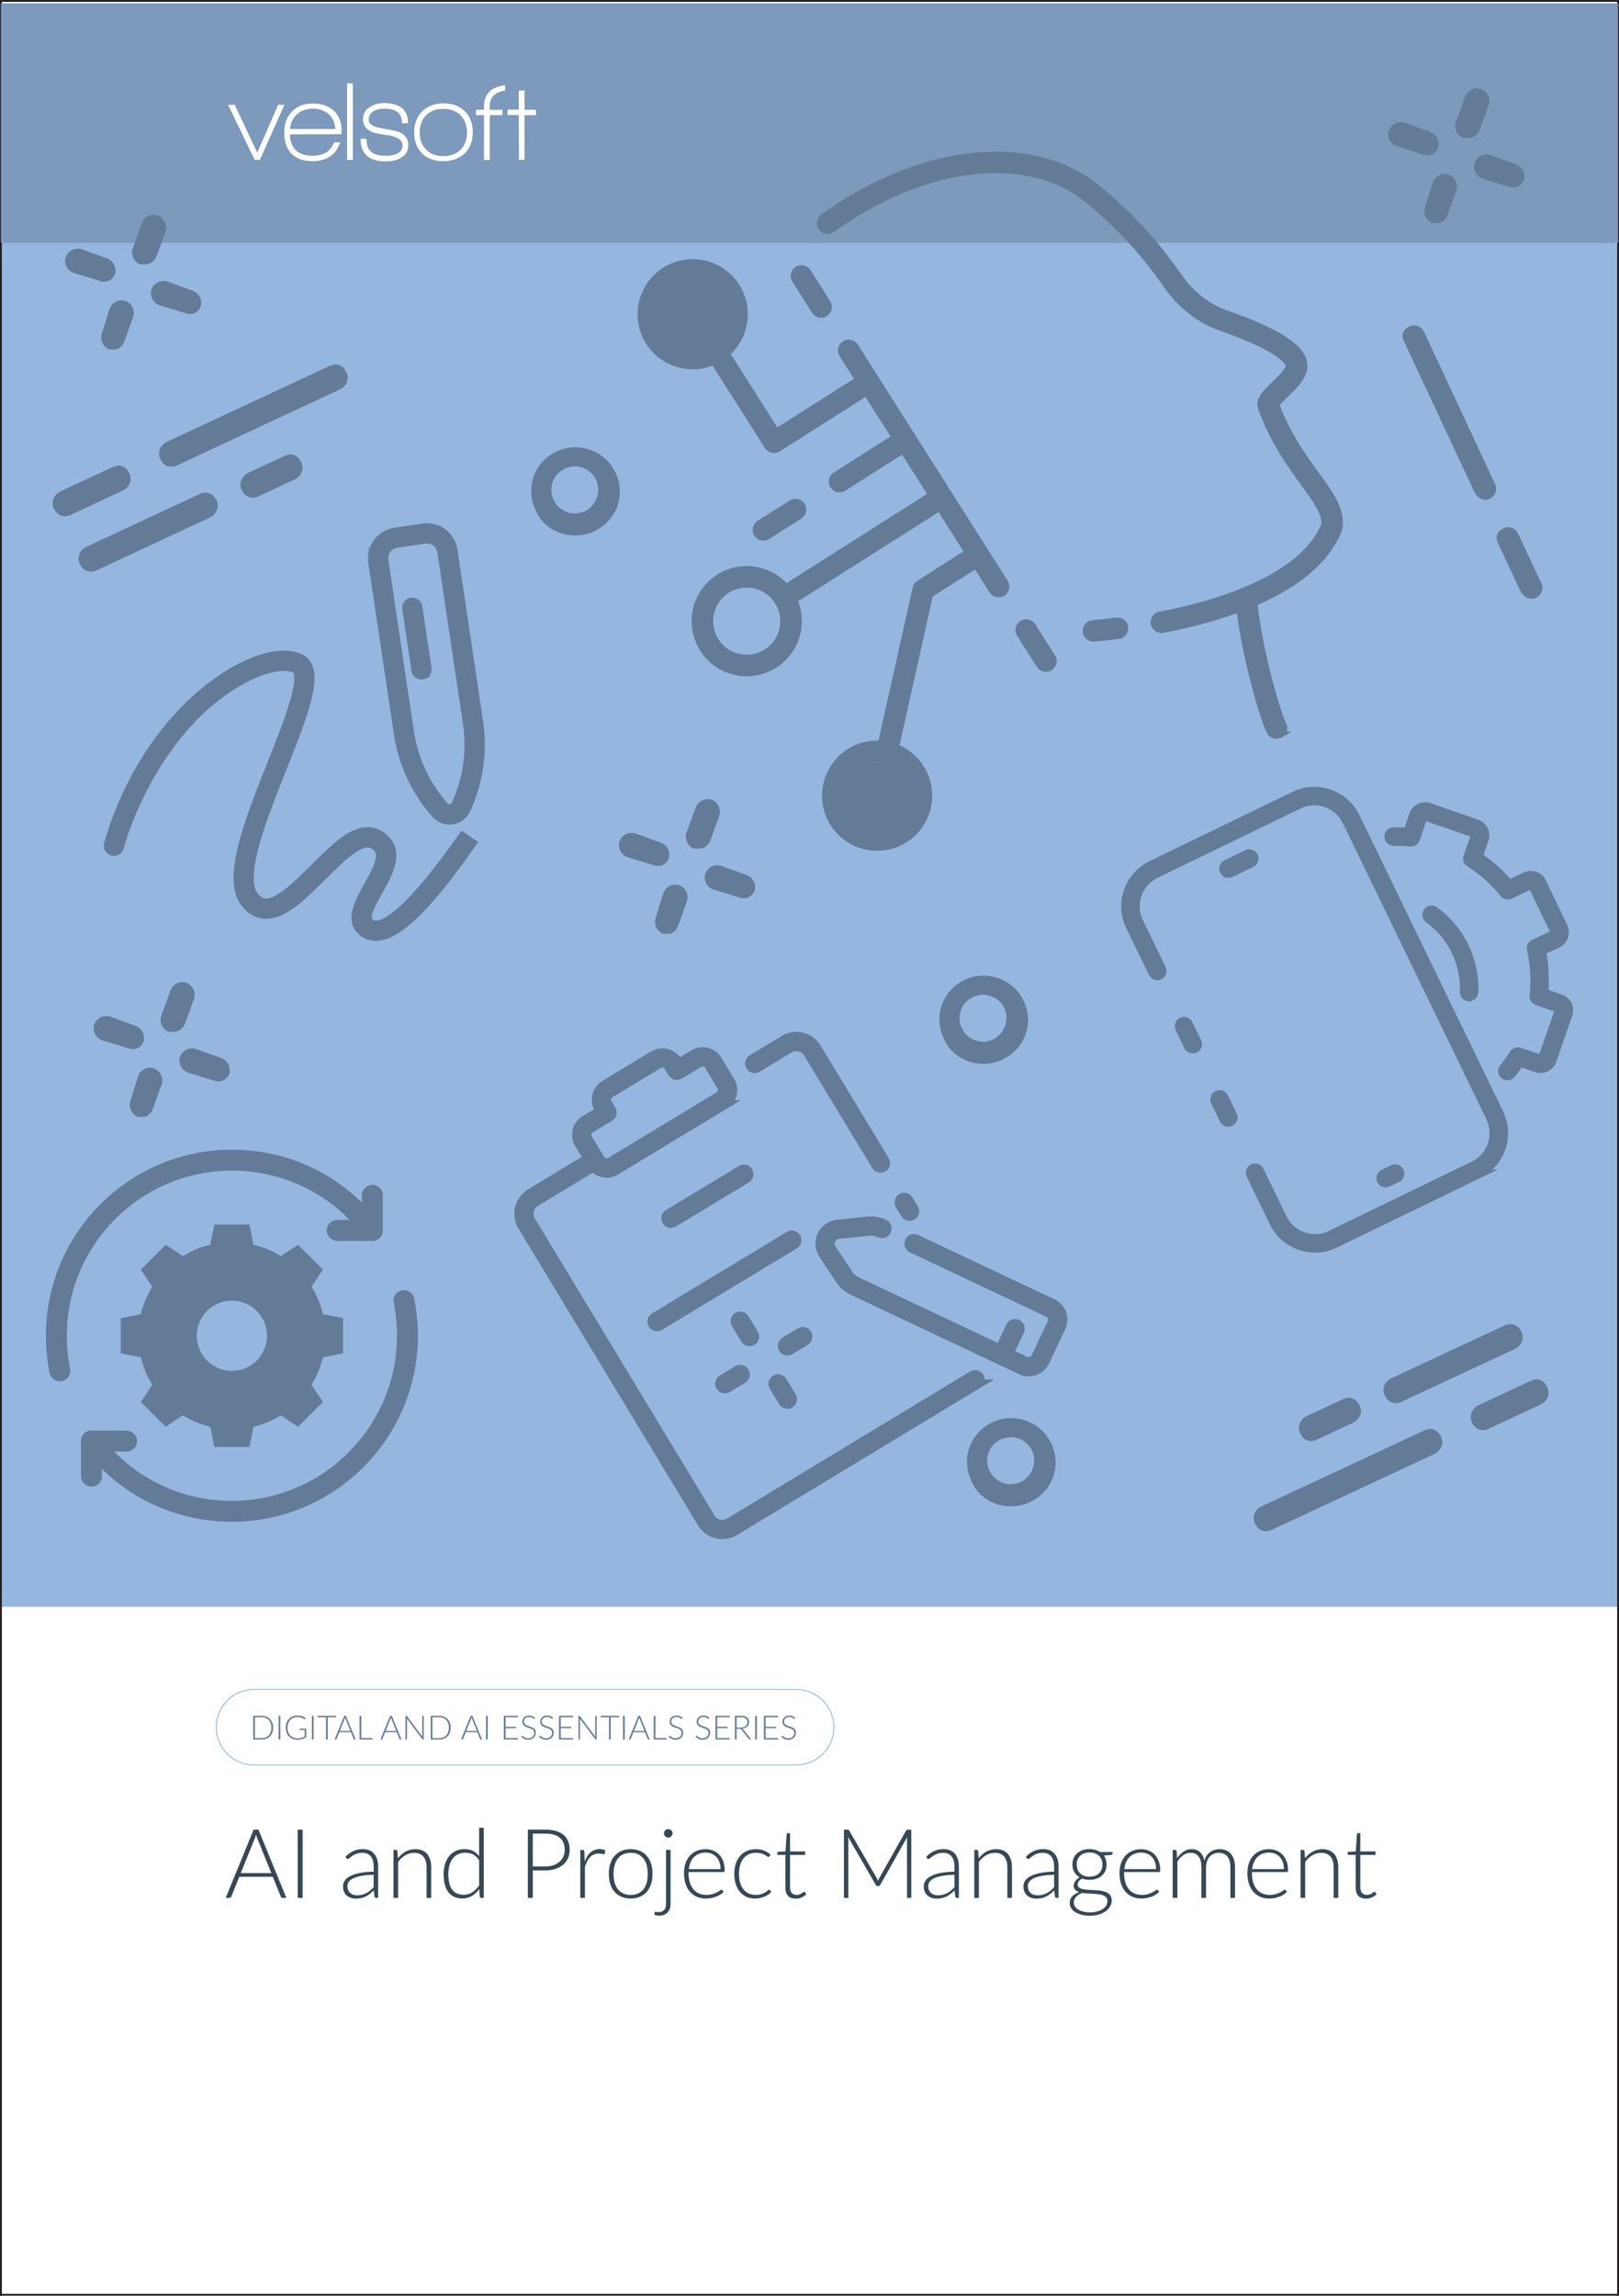 <svg xmlns="http://www.w3.org/2000/svg" viewBox="0 0 876 1242.2"><rect x="0" y="0" width="876" height="1242.2" fill="#333333" stroke="none"/><defs><style> .cls-1 { fill: #fff; } .cls-2 { fill: #88a873; } .cls-3 { stroke-width: 6.38px; } .cls-3, .cls-4, .cls-5, .cls-6 { fill: #647b98; } .cls-3, .cls-4, .cls-6 { stroke: #647b98; } .cls-3, .cls-4, .cls-6, .cls-7 { stroke-miterlimit: 10; } .cls-4 { stroke-width: 4px; } .cls-8 { fill: #7d99bb; } .cls-9 { fill: #364855; } .cls-10 { isolation: isolate; } .cls-11 { fill: #95b6df; } .cls-6 { stroke-width: 5px; } .cls-7 { fill: none; stroke: #231f20; } </style></defs><g id="Layer_2" data-name="Layer 2"><path class="cls-2" d="M134.89,952.8h288.81c6.11,0,11.12-9.1,11.12-20.2s-5.01-20.2-11.12-20.2H134.89"></path><rect class="cls-1" x=".5" y=".8" width="875" height="1240.4"></rect><rect class="cls-1" x=".5" y="1.8" width="875" height="1240.4"></rect><rect class="cls-11" x=".5" y="2.5" width="875" height="866.8"></rect><rect class="cls-7" x=".5" y=".5" width="875" height="1241"></rect><g class="cls-10"><path class="cls-5" d="M147.78,934.69c0,.99-.15,1.88-.44,2.67-.3.79-.71,1.46-1.25,2.02-.54.56-1.18.98-1.93,1.28-.75.3-1.58.44-2.48.44h-4.68v-12.81h4.68c.9,0,1.73.15,2.48.44.75.3,1.4.72,1.93,1.28.54.55.95,1.23,1.25,2.02.3.79.44,1.68.44,2.66ZM146.82,934.69c0-.89-.12-1.69-.37-2.39-.25-.7-.6-1.29-1.05-1.77s-1-.85-1.63-1.1c-.63-.25-1.33-.38-2.1-.38h-3.75v11.3h3.75c.77,0,1.47-.13,2.1-.38.63-.25,1.18-.62,1.63-1.1s.8-1.07,1.05-1.77c.25-.7.37-1.5.37-2.4Z"></path><path class="cls-5" d="M151.68,941.1h-.93v-12.81h.93v12.81Z"></path><path class="cls-5" d="M165.69,935.29v4.55c-.64.45-1.32.8-2.05,1.04s-1.54.36-2.44.36c-1.01,0-1.92-.16-2.73-.47s-1.5-.75-2.07-1.32-1.01-1.26-1.31-2.07c-.31-.81-.46-1.71-.46-2.7s.15-1.89.45-2.69.73-1.49,1.29-2.06,1.23-1.01,2.02-1.32,1.68-.47,2.67-.47c.49,0,.94.03,1.35.1.41.07.8.16,1.15.29s.69.29,1,.48.6.41.89.66l-.25.4c-.08.14-.21.18-.38.1-.09-.04-.22-.12-.39-.25s-.4-.27-.7-.42c-.3-.15-.66-.27-1.1-.39-.44-.11-.97-.17-1.6-.17-.83,0-1.58.13-2.26.4s-1.25.65-1.72,1.14c-.47.49-.84,1.1-1.09,1.81-.26.71-.38,1.51-.38,2.4s.13,1.71.38,2.42c.26.72.63,1.33,1.11,1.83.49.5,1.08.88,1.77,1.15.69.27,1.48.4,2.34.4.38,0,.73-.02,1.05-.07s.63-.12.92-.2c.29-.09.58-.2.85-.33.27-.13.55-.28.84-.44v-3.45h-2.45c-.07,0-.12-.02-.17-.06s-.07-.09-.07-.15v-.51h3.53Z"></path><path class="cls-5" d="M169.7,941.1h-.93v-12.81h.93v12.81Z"></path><path class="cls-5" d="M181.81,929.08h-4.5v12.02h-.93v-12.02h-4.53v-.79h9.96v.79Z"></path><path class="cls-5" d="M192.44,941.1h-.72c-.08,0-.15-.02-.21-.07-.05-.04-.1-.1-.13-.18l-1.5-3.72h-6.29l-1.5,3.72c-.02.07-.07.12-.13.17-.06.05-.13.07-.22.07h-.71l5.24-12.81h.91l5.24,12.81ZM189.61,936.45l-2.61-6.47c-.09-.21-.18-.46-.26-.76-.04.14-.08.28-.12.41-.04.13-.09.25-.14.36l-2.61,6.46h5.73Z"></path><path class="cls-5" d="M201.56,940.31v.79h-7v-12.81h.93v12.02h6.06Z"></path><path class="cls-5" d="M217.25,941.1h-.72c-.08,0-.15-.02-.21-.07-.05-.04-.1-.1-.13-.18l-1.5-3.72h-6.29l-1.5,3.72c-.02.07-.07.12-.13.17-.06.05-.13.07-.22.07h-.71l5.24-12.81h.91l5.24,12.81ZM214.41,936.45l-2.61-6.47c-.09-.21-.18-.46-.26-.76-.04.14-.08.28-.12.41-.04.13-.09.25-.14.36l-2.61,6.46h5.73Z"></path><path class="cls-5" d="M229.26,928.29v12.81h-.43c-.08,0-.14-.01-.19-.04s-.1-.07-.15-.14l-8.32-11.11c.02.18.03.35.03.52v10.78h-.81v-12.81h.46c.08,0,.15.01.19.03.05.02.1.07.15.14l8.3,11.09c-.02-.18-.03-.35-.03-.52v-10.74h.81Z"></path><path class="cls-5" d="M243.83,934.69c0,.99-.15,1.88-.44,2.67-.3.79-.71,1.46-1.25,2.02-.54.56-1.18.98-1.93,1.28-.75.3-1.58.44-2.48.44h-4.68v-12.81h4.68c.9,0,1.73.15,2.48.44.75.3,1.4.72,1.93,1.28.54.55.95,1.23,1.25,2.02.3.79.44,1.68.44,2.66ZM242.87,934.69c0-.89-.12-1.69-.37-2.39-.25-.7-.6-1.29-1.05-1.77s-1-.85-1.63-1.1c-.63-.25-1.33-.38-2.1-.38h-3.75v11.3h3.75c.77,0,1.47-.13,2.1-.38.63-.25,1.18-.62,1.63-1.1s.8-1.07,1.05-1.77c.25-.7.37-1.5.37-2.4Z"></path><path class="cls-5" d="M260.85,941.1h-.72c-.08,0-.15-.02-.21-.07-.05-.04-.1-.1-.13-.18l-1.5-3.72h-6.29l-1.5,3.72c-.02.07-.07.12-.13.17-.06.05-.13.07-.22.07h-.71l5.24-12.81h.91l5.24,12.81ZM258.02,936.45l-2.61-6.47c-.09-.21-.18-.46-.26-.76-.04.14-.08.28-.12.41-.04.13-.09.25-.14.36l-2.61,6.46h5.73Z"></path><path class="cls-5" d="M263.91,941.1h-.93v-12.81h.93v12.81Z"></path><path class="cls-5" d="M280.3,940.33l-.02.77h-7.67v-12.81h7.67v.77h-6.74v5.18h5.61v.75h-5.61v5.34h6.76Z"></path><path class="cls-5" d="M289.32,929.85c-.05.1-.13.15-.24.15-.08,0-.18-.06-.3-.17s-.29-.24-.5-.37c-.21-.14-.48-.26-.79-.38-.32-.11-.71-.17-1.17-.17s-.87.07-1.23.2-.65.31-.89.54c-.24.23-.42.5-.54.8-.12.3-.19.62-.19.95,0,.43.09.79.28,1.08.18.28.43.52.73.72s.64.37,1.03.5c.38.14.78.27,1.18.4s.8.28,1.18.44c.38.16.73.36,1.03.6.3.24.54.54.73.89.18.35.28.79.28,1.32s-.09,1.04-.28,1.52c-.18.47-.45.89-.8,1.24-.35.35-.78.63-1.28.83-.51.2-1.09.3-1.74.3-.84,0-1.57-.15-2.18-.45-.61-.3-1.14-.71-1.6-1.23l.25-.4c.07-.09.16-.14.25-.14.05,0,.12.04.21.11s.19.16.31.27.27.22.43.34c.17.12.36.24.59.34s.48.19.77.27.62.11.99.11c.51,0,.96-.08,1.36-.23.4-.15.73-.36,1.01-.63.27-.27.48-.58.63-.95.14-.37.22-.76.22-1.17,0-.45-.09-.83-.28-1.12-.18-.29-.43-.54-.73-.73-.3-.2-.64-.36-1.03-.49-.38-.13-.78-.26-1.18-.39s-.8-.27-1.18-.43c-.38-.16-.73-.36-1.03-.6-.3-.24-.54-.55-.73-.91-.18-.37-.28-.82-.28-1.37,0-.43.08-.84.24-1.24.16-.4.4-.75.71-1.05.31-.3.7-.55,1.16-.73.46-.18.99-.28,1.58-.28.66,0,1.26.11,1.79.32s1.01.53,1.44.97l-.22.42Z"></path><path class="cls-5" d="M299,929.85c-.05.1-.13.15-.24.15-.08,0-.18-.06-.3-.17s-.29-.24-.5-.37c-.21-.14-.48-.26-.79-.38-.32-.11-.71-.17-1.17-.17s-.87.07-1.23.2-.65.31-.89.54c-.24.23-.42.5-.54.8-.12.3-.19.62-.19.95,0,.43.09.79.28,1.08.18.28.43.52.73.72s.64.37,1.03.5c.38.14.78.27,1.18.4s.8.28,1.18.44c.38.16.73.36,1.03.6.3.24.54.54.73.89.18.35.28.79.28,1.32s-.09,1.04-.28,1.52c-.18.47-.45.89-.8,1.24-.35.35-.78.63-1.28.83-.51.2-1.09.3-1.74.3-.84,0-1.57-.15-2.18-.45-.61-.3-1.14-.71-1.6-1.23l.25-.4c.07-.09.16-.14.25-.14.05,0,.12.04.21.11s.19.16.31.27.27.22.43.34c.17.12.36.24.59.34s.48.19.77.27.62.11.99.11c.51,0,.96-.08,1.36-.23.4-.15.73-.36,1.01-.63.27-.27.48-.58.63-.95.14-.37.22-.76.22-1.17,0-.45-.09-.83-.28-1.12-.18-.29-.43-.54-.73-.73-.3-.2-.64-.36-1.03-.49-.38-.13-.78-.26-1.18-.39s-.8-.27-1.18-.43c-.38-.16-.73-.36-1.03-.6-.3-.24-.54-.55-.73-.91-.18-.37-.28-.82-.28-1.37,0-.43.08-.84.24-1.24.16-.4.4-.75.71-1.05.31-.3.7-.55,1.16-.73.46-.18.99-.28,1.58-.28.66,0,1.26.11,1.79.32s1.01.53,1.44.97l-.22.42Z"></path><path class="cls-5" d="M310.16,940.33l-.02.77h-7.67v-12.81h7.67v.77h-6.74v5.18h5.61v.75h-5.61v5.34h6.76Z"></path><path class="cls-5" d="M322.85,928.29v12.81h-.43c-.08,0-.14-.01-.19-.04s-.1-.07-.15-.14l-8.32-11.11c.02.18.03.35.03.52v10.78h-.81v-12.81h.46c.08,0,.15.01.19.03.05.02.1.07.15.14l8.3,11.09c-.02-.18-.03-.35-.03-.52v-10.74h.81Z"></path><path class="cls-5" d="M334.96,929.08h-4.5v12.02h-.93v-12.02h-4.53v-.79h9.96v.79Z"></path><path class="cls-5" d="M338.04,941.1h-.93v-12.81h.93v12.81Z"></path><path class="cls-5" d="M351.56,941.1h-.72c-.08,0-.15-.02-.21-.07-.05-.04-.1-.1-.13-.18l-1.5-3.72h-6.29l-1.5,3.72c-.02.07-.07.12-.13.17-.06.05-.13.07-.22.07h-.71l5.24-12.81h.91l5.24,12.81ZM348.73,936.45l-2.61-6.47c-.09-.21-.18-.46-.26-.76-.04.14-.08.28-.12.41-.04.13-.09.25-.14.36l-2.61,6.46h5.73Z"></path><path class="cls-5" d="M360.69,940.31v.79h-7v-12.81h.93v12.02h6.06Z"></path><path class="cls-5" d="M369.07,929.85c-.05.1-.13.15-.24.15-.08,0-.18-.06-.3-.17s-.29-.24-.5-.37c-.21-.14-.48-.26-.79-.38-.32-.11-.71-.17-1.17-.17s-.87.07-1.23.2-.65.31-.89.54c-.24.23-.42.5-.54.8-.12.3-.19.62-.19.95,0,.43.09.79.28,1.08.18.28.43.52.73.72s.64.37,1.03.5c.38.14.78.27,1.18.4s.8.28,1.18.44c.38.16.73.36,1.03.6.3.24.54.54.73.89.18.35.28.79.28,1.32s-.09,1.04-.28,1.52c-.18.47-.45.89-.8,1.24-.35.35-.78.63-1.28.83-.51.2-1.09.3-1.74.3-.84,0-1.57-.15-2.18-.45-.61-.3-1.14-.71-1.6-1.23l.25-.4c.07-.09.16-.14.25-.14.05,0,.12.04.21.11s.19.16.31.27.27.22.43.34c.17.12.36.24.59.34s.48.19.77.27.62.11.99.11c.51,0,.96-.08,1.36-.23.4-.15.73-.36,1.01-.63.27-.27.48-.58.63-.95.14-.37.22-.76.22-1.17,0-.45-.09-.83-.28-1.12-.18-.29-.43-.54-.73-.73-.3-.2-.64-.36-1.03-.49-.38-.13-.78-.26-1.18-.39s-.8-.27-1.18-.43c-.38-.16-.73-.36-1.03-.6-.3-.24-.54-.55-.73-.91-.18-.37-.28-.82-.28-1.37,0-.43.08-.84.24-1.24.16-.4.4-.75.71-1.05.31-.3.7-.55,1.16-.73.46-.18.99-.28,1.58-.28.66,0,1.26.11,1.79.32s1.01.53,1.44.97l-.22.42Z"></path><path class="cls-5" d="M383.66,929.85c-.05.1-.13.15-.24.15-.08,0-.18-.06-.3-.17s-.29-.24-.5-.37c-.21-.14-.48-.26-.79-.38-.32-.11-.71-.17-1.17-.17s-.87.07-1.23.2-.65.31-.89.54c-.24.23-.42.5-.54.8-.12.3-.19.62-.19.95,0,.43.09.79.28,1.08.18.28.43.52.73.72s.64.37,1.03.5c.38.14.78.27,1.18.4s.8.28,1.18.44c.38.16.73.36,1.03.6.3.24.54.54.73.89.18.35.28.79.28,1.32s-.09,1.04-.28,1.52c-.18.47-.45.89-.8,1.24-.35.35-.78.63-1.28.83-.51.2-1.09.3-1.74.3-.84,0-1.57-.15-2.18-.45-.61-.3-1.14-.71-1.6-1.23l.25-.4c.07-.09.16-.14.25-.14.05,0,.12.04.21.11s.19.16.31.27.27.22.43.34c.17.12.36.24.59.34s.48.19.77.27.62.11.99.11c.51,0,.96-.08,1.36-.23.4-.15.73-.36,1.01-.63.27-.27.48-.58.63-.95.14-.37.22-.76.22-1.17,0-.45-.09-.83-.28-1.12-.18-.29-.43-.54-.73-.73-.3-.2-.64-.36-1.03-.49-.38-.13-.78-.26-1.18-.39s-.8-.27-1.18-.43c-.38-.16-.73-.36-1.03-.6-.3-.24-.54-.55-.73-.91-.18-.37-.28-.82-.28-1.37,0-.43.08-.84.24-1.24.16-.4.4-.75.71-1.05.31-.3.7-.55,1.16-.73.46-.18.99-.28,1.58-.28.66,0,1.26.11,1.79.32s1.01.53,1.44.97l-.22.42Z"></path><path class="cls-5" d="M394.82,940.33l-.02.77h-7.67v-12.81h7.67v.77h-6.74v5.18h5.61v.75h-5.61v5.34h6.76Z"></path><path class="cls-5" d="M406.46,941.1h-.8c-.1,0-.19-.02-.26-.05s-.13-.09-.19-.19l-4.11-5.19c-.05-.07-.1-.12-.15-.17-.05-.05-.11-.09-.17-.11s-.14-.05-.23-.06c-.09-.01-.19-.02-.32-.02h-1.67v5.79h-.93v-12.81h3.28c1.47,0,2.57.29,3.31.86.73.57,1.1,1.41,1.1,2.51,0,.49-.08.94-.25,1.34s-.41.76-.73,1.06c-.32.3-.7.55-1.15.75-.45.19-.96.32-1.52.39.15.09.27.21.39.36l4.41,5.54ZM400.78,934.62c.57,0,1.08-.07,1.52-.2.45-.14.83-.33,1.14-.58.31-.25.55-.56.71-.91.16-.36.24-.76.24-1.2,0-.91-.3-1.59-.89-2.03s-1.46-.66-2.6-.66h-2.34v5.59h2.22Z"></path><path class="cls-5" d="M409.55,941.1h-.93v-12.81h.93v12.81Z"></path><path class="cls-5" d="M421.02,940.33l-.02.77h-7.67v-12.81h7.67v.77h-6.74v5.18h5.61v.75h-5.61v5.34h6.76Z"></path><path class="cls-5" d="M430.05,929.85c-.05.1-.13.15-.24.15-.08,0-.18-.06-.3-.17s-.29-.24-.5-.37c-.21-.14-.48-.26-.79-.38-.32-.11-.71-.17-1.17-.17s-.87.07-1.23.2-.65.31-.89.54c-.24.23-.42.5-.54.8-.12.3-.19.62-.19.95,0,.43.09.79.28,1.08.18.28.43.52.73.72s.64.37,1.03.5c.38.14.78.27,1.18.4s.8.28,1.18.44c.38.16.73.36,1.03.6.3.24.54.54.73.89.18.35.28.79.28,1.32s-.09,1.04-.28,1.52c-.18.47-.45.89-.8,1.24-.35.35-.78.63-1.28.83-.51.2-1.09.3-1.74.3-.84,0-1.57-.15-2.18-.45-.61-.3-1.14-.71-1.6-1.23l.25-.4c.07-.09.16-.14.25-.14.05,0,.12.04.21.11s.19.16.31.27.27.22.43.34c.17.12.36.24.59.34s.48.19.77.27.62.11.99.11c.51,0,.96-.08,1.36-.23.4-.15.73-.36,1.01-.63.27-.27.48-.58.63-.95.14-.37.22-.76.22-1.17,0-.45-.09-.83-.28-1.12-.18-.29-.43-.54-.73-.73-.3-.2-.64-.36-1.03-.49-.38-.13-.78-.26-1.18-.39s-.8-.27-1.18-.43c-.38-.16-.73-.36-1.03-.6-.3-.24-.54-.55-.73-.91-.18-.37-.28-.82-.28-1.37,0-.43.08-.84.24-1.24.16-.4.4-.75.71-1.05.31-.3.7-.55,1.16-.73.46-.18.99-.28,1.58-.28.66,0,1.26.11,1.79.32s1.01.53,1.44.97l-.22.42Z"></path></g><g><path class="cls-9" d="M154.95,1026.78h-2.06c-.24,0-.44-.07-.6-.2-.16-.13-.28-.3-.36-.51l-4.33-10.71h-18.12l-4.33,10.71c-.07.19-.19.36-.37.5-.17.14-.38.21-.63.21h-2.03l15.1-36.89h2.63l15.09,36.89ZM146.79,1013.38l-7.51-18.64c-.26-.61-.51-1.34-.76-2.19-.1.42-.22.81-.34,1.19-.12.37-.25.72-.39,1.03l-7.51,18.61h16.5Z"></path><path class="cls-9" d="M163.76,1026.78h-2.69v-36.89h2.69v36.89Z"></path><path class="cls-9" d="M186.91,1004.52c1.36-1.36,2.78-2.38,4.28-3.08,1.49-.7,3.19-1.04,5.08-1.04,1.39,0,2.61.22,3.65.67,1.04.44,1.91,1.08,2.59,1.9s1.2,1.82,1.55,3c.35,1.17.52,2.48.52,3.92v16.89h-.99c-.52,0-.84-.24-.96-.73l-.36-3.34c-.71.7-1.42,1.32-2.12,1.88-.7.56-1.44,1.03-2.2,1.41-.77.38-1.59.68-2.48.89-.89.21-1.86.31-2.92.31-.89,0-1.75-.13-2.58-.39-.83-.26-1.58-.66-2.23-1.2-.65-.54-1.17-1.23-1.56-2.07-.39-.84-.59-1.85-.59-3.04,0-1.09.31-2.11.94-3.05.63-.94,1.61-1.76,2.95-2.45,1.34-.69,3.05-1.25,5.15-1.67,2.09-.42,4.61-.66,7.55-.73v-2.71c0-2.4-.52-4.25-1.55-5.54-1.03-1.29-2.57-1.94-4.6-1.94-1.25,0-2.32.17-3.19.52-.88.35-1.62.73-2.23,1.15-.61.42-1.1.8-1.49,1.15s-.7.52-.96.52c-.19,0-.35-.04-.47-.13-.12-.09-.23-.2-.31-.34l-.44-.76ZM202.16,1014.24c-2.47.09-4.59.28-6.37.59-1.78.3-3.25.72-4.41,1.24s-2.01,1.14-2.57,1.86c-.56.72-.83,1.54-.83,2.46,0,.87.14,1.62.43,2.26.29.63.67,1.16,1.15,1.56.48.41,1.03.71,1.66.9.63.19,1.28.29,1.96.29,1.01,0,1.93-.11,2.78-.33.84-.22,1.62-.52,2.35-.91.72-.39,1.39-.86,2.02-1.39.63-.54,1.24-1.12,1.85-1.75v-6.78Z"></path><path class="cls-9" d="M215.25,1005.38c1.2-1.49,2.58-2.69,4.16-3.6,1.57-.9,3.32-1.36,5.25-1.36,1.42,0,2.68.23,3.77.68s1.99,1.1,2.7,1.96c.71.85,1.25,1.88,1.62,3.08s.55,2.56.55,4.07v16.58h-2.5v-16.58c0-2.43-.56-4.34-1.67-5.72s-2.81-2.07-5.08-2.07c-1.69,0-3.26.43-4.73,1.29-1.47.86-2.78,2.06-3.92,3.58v19.5h-2.5v-25.94h1.38c.43,0,.69.22.76.65l.23,3.88Z"></path><path class="cls-9" d="M261.73,988.85v37.93h-1.36c-.45,0-.71-.23-.78-.68l-.26-4.09c-1.15,1.56-2.49,2.81-4.02,3.73-1.53.92-3.25,1.38-5.16,1.38-3.2,0-5.68-1.1-7.46-3.31-1.77-2.21-2.66-5.52-2.66-9.93,0-1.89.25-3.66.74-5.31.5-1.64,1.22-3.07,2.18-4.28.96-1.21,2.13-2.16,3.53-2.85s3.01-1.04,4.84-1.04,3.28.32,4.56.96c1.29.64,2.41,1.6,3.36,2.87v-15.38h2.48ZM259.25,1006.42c-.99-1.49-2.09-2.55-3.3-3.15s-2.59-.91-4.13-.91-2.87.28-4.01.83c-1.15.56-2.11,1.34-2.88,2.36-.77,1.02-1.36,2.23-1.75,3.65-.39,1.42-.59,2.98-.59,4.68,0,3.86.71,6.7,2.12,8.51,1.42,1.82,3.46,2.72,6.14,2.72,1.7,0,3.26-.44,4.67-1.33s2.65-2.13,3.73-3.73v-13.63Z"></path><path class="cls-9" d="M295.15,989.89c4.33,0,7.59.95,9.79,2.84,2.2,1.89,3.3,4.6,3.3,8.11,0,1.62-.3,3.1-.91,4.46-.61,1.36-1.48,2.52-2.61,3.51-1.13.98-2.5,1.75-4.12,2.29-1.62.55-3.43.82-5.45.82h-6.86v14.86h-2.69v-36.89h9.54ZM295.15,1009.78c1.62,0,3.07-.23,4.35-.68,1.29-.45,2.38-1.08,3.27-1.88.89-.8,1.58-1.74,2.06-2.83.48-1.09.72-2.27.72-3.56,0-2.83-.87-5.01-2.61-6.54-1.74-1.53-4.34-2.29-7.8-2.29h-6.86v17.78h6.86Z"></path><path class="cls-9" d="M316.37,1007.1c.4-1.06.86-2,1.37-2.83.51-.83,1.1-1.53,1.77-2.1.67-.57,1.42-1.01,2.24-1.32.83-.3,1.74-.46,2.75-.46.54,0,1.07.05,1.59.14s.98.26,1.38.51l-.21,1.72c-.09.28-.25.42-.5.42-.21,0-.53-.06-.95-.18-.43-.12-.99-.18-1.68-.18-1.01,0-1.9.15-2.67.46-.77.3-1.47.76-2.09,1.37-.62.61-1.16,1.36-1.62,2.25-.46.9-.88,1.92-1.26,3.09v16.79h-2.5v-25.94h1.33c.29,0,.5.06.63.18.12.12.2.33.23.63l.18,5.45Z"></path><path class="cls-9" d="M341.25,1000.42c1.86,0,3.52.32,4.99.95,1.47.63,2.71,1.53,3.72,2.7,1.01,1.17,1.78,2.57,2.31,4.21.53,1.64.79,3.48.79,5.51s-.27,3.87-.79,5.5c-.53,1.63-1.3,3.03-2.31,4.2-1.01,1.17-2.25,2.06-3.72,2.69s-3.13.94-4.99.94-3.52-.31-4.99-.94c-1.47-.63-2.71-1.52-3.73-2.69-1.02-1.16-1.79-2.56-2.32-4.2s-.79-3.47-.79-5.5.26-3.87.79-5.51,1.3-3.05,2.32-4.21c1.02-1.16,2.26-2.06,3.73-2.7,1.47-.63,3.13-.95,4.99-.95ZM341.25,1025.17c1.55,0,2.9-.26,4.05-.79,1.16-.53,2.12-1.29,2.89-2.28.77-.99,1.35-2.19,1.73-3.58s.57-2.97.57-4.71-.19-3.29-.57-4.69c-.38-1.41-.96-2.61-1.73-3.61-.77-1-1.74-1.77-2.89-2.31-1.16-.54-2.51-.81-4.05-.81s-2.9.27-4.05.81c-1.16.54-2.12,1.31-2.89,2.31-.77,1-1.36,2.2-1.75,3.61-.39,1.41-.59,2.97-.59,4.69s.2,3.31.59,4.71.97,2.59,1.75,3.58c.77.99,1.74,1.75,2.89,2.28,1.16.53,2.51.79,4.05.79Z"></path><path class="cls-9" d="M362.83,1000.84v29.25c0,.9-.13,1.74-.39,2.5s-.65,1.43-1.16,2c-.51.56-1.16,1.01-1.93,1.33s-1.68.48-2.72.48c-.5,0-.96-.04-1.36-.13-.4-.09-.79-.23-1.17-.42l.13-1.25c.05-.16.12-.25.21-.27.09-.03.2-.03.35,0,.15.03.33.06.56.1.23.04.51.07.86.07,1.41,0,2.45-.38,3.13-1.15.68-.77,1.02-1.85,1.02-3.26v-29.25h2.48ZM363.9,991.9c0,.31-.06.6-.2.87-.13.27-.3.51-.52.72-.22.21-.47.37-.74.5-.28.12-.57.18-.89.18s-.61-.06-.89-.18c-.28-.12-.52-.29-.73-.5-.21-.21-.37-.45-.5-.72-.12-.27-.18-.56-.18-.87s.06-.61.18-.9.29-.53.5-.74c.21-.21.45-.37.73-.5.28-.12.57-.18.89-.18s.61.06.89.18c.28.12.53.29.74.5.22.21.39.46.52.74s.2.59.2.9Z"></path><path class="cls-9" d="M372.56,1012.78v.5c0,1.95.23,3.66.68,5.14.45,1.48,1.1,2.72,1.93,3.72.83,1,1.84,1.75,3.02,2.25,1.18.5,2.5.76,3.96.76,1.3,0,2.43-.14,3.39-.43.96-.29,1.76-.61,2.41-.96.65-.36,1.17-.68,1.55-.96s.66-.43.83-.43c.23,0,.4.09.52.26l.68.83c-.42.52-.97,1.01-1.66,1.46-.69.45-1.45.84-2.29,1.16-.84.32-1.75.58-2.71.77-.96.19-1.93.29-2.91.29-1.77,0-3.39-.31-4.85-.93-1.46-.62-2.71-1.52-3.75-2.7-1.04-1.18-1.85-2.63-2.41-4.34-.56-1.71-.85-3.67-.85-5.88,0-1.86.26-3.58.79-5.15s1.29-2.93,2.29-4.07c1-1.14,2.22-2.03,3.68-2.67,1.45-.64,3.1-.96,4.94-.96,1.46,0,2.82.25,4.07.76s2.34,1.24,3.26,2.2c.92.96,1.65,2.15,2.18,3.56s.8,3.02.8,4.85c0,.38-.05.64-.16.78-.1.14-.28.21-.52.21h-18.88ZM389.87,1011.19c0-1.39-.2-2.64-.59-3.74-.39-1.1-.94-2.04-1.66-2.8-.71-.76-1.56-1.35-2.54-1.76s-2.06-.61-3.25-.61c-1.34,0-2.54.21-3.6.63-1.06.42-1.98,1.02-2.75,1.8-.77.78-1.4,1.72-1.86,2.82-.47,1.1-.78,2.32-.94,3.68h17.18Z"></path><path class="cls-9" d="M416.3,1004.31c-.09.09-.17.16-.25.22-.08.06-.19.09-.33.09-.17,0-.41-.12-.7-.35-.3-.24-.7-.49-1.2-.77-.5-.28-1.13-.53-1.89-.77-.76-.23-1.67-.35-2.75-.35-1.5,0-2.82.27-3.98.79-1.16.53-2.13,1.29-2.93,2.28-.8.99-1.4,2.19-1.81,3.6-.41,1.41-.61,2.99-.61,4.75s.21,3.44.64,4.85c.43,1.41,1.03,2.59,1.81,3.56.78.96,1.73,1.7,2.84,2.2s2.35.76,3.7.76c1.25,0,2.3-.15,3.14-.44.84-.29,1.54-.62,2.09-.96.55-.35.98-.67,1.29-.96.31-.29.57-.44.78-.44s.38.09.52.26l.65.83c-.4.52-.9,1.01-1.51,1.46s-1.29.84-2.06,1.17c-.77.33-1.59.59-2.49.77-.9.18-1.83.27-2.8.27-1.65,0-3.16-.3-4.52-.9s-2.54-1.47-3.52-2.61c-.98-1.14-1.75-2.53-2.29-4.18s-.82-3.53-.82-5.63c0-1.98.26-3.79.78-5.42.52-1.63,1.29-3.04,2.29-4.22,1.01-1.18,2.24-2.1,3.69-2.75s3.12-.98,4.99-.98c1.69,0,3.18.27,4.48.81,1.3.54,2.44,1.27,3.42,2.19l-.65.89Z"></path><path class="cls-9" d="M430.54,1027.2c-1.76,0-3.12-.49-4.11-1.46-.98-.97-1.47-2.48-1.47-4.51v-17.73h-3.73c-.19,0-.35-.05-.47-.16s-.18-.25-.18-.44v-.96l4.43-.31.63-9.28c.03-.16.1-.3.21-.42.1-.12.25-.18.44-.18h1.17v9.91h8.19v1.85h-8.19v17.6c0,.71.09,1.33.27,1.84.18.51.43.93.76,1.26.32.33.7.57,1.13.73.43.16.9.23,1.41.23.63,0,1.16-.09,1.62-.27.45-.18.84-.38,1.17-.6.33-.22.6-.42.81-.6.21-.18.37-.27.5-.27.14,0,.28.09.42.26l.68,1.09c-.66.73-1.5,1.32-2.52,1.76-1.02.44-2.07.67-3.17.67Z"></path><path class="cls-9" d="M493.08,989.89v36.89h-2.32v-31.44c0-.45.03-.93.08-1.43l-14.52,25.78c-.24.45-.59.68-1.04.68h-.42c-.45,0-.8-.23-1.04-.68l-14.91-25.84c.05.52.08,1.02.08,1.49v31.44h-2.35v-36.89h1.85c.24,0,.43.03.57.08.14.05.28.19.42.42l14.89,25.65c.26.49.49,1.01.68,1.56.1-.28.22-.55.34-.82.12-.27.25-.53.39-.77l14.47-25.63c.14-.23.28-.37.43-.42.15-.05.34-.08.59-.08h1.82Z"></path><path class="cls-9" d="M501.16,1004.52c1.36-1.36,2.78-2.38,4.28-3.08,1.49-.7,3.19-1.04,5.08-1.04,1.39,0,2.61.22,3.65.67s1.91,1.08,2.59,1.9c.69.83,1.2,1.82,1.55,3,.35,1.17.52,2.48.52,3.92v16.89h-.99c-.52,0-.84-.24-.96-.73l-.37-3.34c-.71.7-1.42,1.32-2.12,1.88-.7.56-1.44,1.03-2.2,1.41-.76.38-1.59.68-2.48.89-.89.21-1.86.31-2.92.31-.89,0-1.75-.13-2.58-.39-.83-.26-1.58-.66-2.23-1.2-.65-.54-1.17-1.23-1.56-2.07-.39-.84-.59-1.85-.59-3.04,0-1.09.31-2.11.94-3.05.63-.94,1.61-1.76,2.95-2.45,1.34-.69,3.05-1.25,5.15-1.67,2.09-.42,4.61-.66,7.55-.73v-2.71c0-2.4-.52-4.25-1.55-5.54-1.03-1.29-2.57-1.94-4.6-1.94-1.25,0-2.32.17-3.19.52-.88.35-1.62.73-2.23,1.15s-1.1.8-1.49,1.15c-.38.35-.7.52-.96.52-.19,0-.35-.04-.47-.13-.12-.09-.23-.2-.31-.34l-.44-.76ZM516.42,1014.24c-2.47.09-4.59.28-6.37.59-1.78.3-3.25.72-4.41,1.24s-2.01,1.14-2.57,1.86c-.56.72-.83,1.54-.83,2.46,0,.87.14,1.62.43,2.26.29.63.67,1.16,1.15,1.56.48.41,1.03.71,1.66.9.62.19,1.28.29,1.96.29,1.01,0,1.93-.11,2.78-.33.84-.22,1.62-.52,2.35-.91.72-.39,1.39-.86,2.02-1.39.62-.54,1.24-1.12,1.85-1.75v-6.78Z"></path><path class="cls-9" d="M529.5,1005.38c1.2-1.49,2.58-2.69,4.16-3.6,1.57-.9,3.32-1.36,5.25-1.36,1.42,0,2.68.23,3.77.68,1.09.45,1.99,1.1,2.7,1.96.71.85,1.25,1.88,1.62,3.08s.55,2.56.55,4.07v16.58h-2.5v-16.58c0-2.43-.56-4.34-1.67-5.72s-2.81-2.07-5.08-2.07c-1.69,0-3.26.43-4.73,1.29s-2.78,2.06-3.92,3.58v19.5h-2.5v-25.94h1.38c.43,0,.69.22.76.65l.24,3.88Z"></path><path class="cls-9" d="M555.08,1004.52c1.36-1.36,2.78-2.38,4.28-3.08,1.49-.7,3.19-1.04,5.08-1.04,1.39,0,2.61.22,3.65.67s1.91,1.08,2.59,1.9c.69.83,1.2,1.82,1.55,3,.35,1.17.52,2.48.52,3.92v16.89h-.99c-.52,0-.84-.24-.96-.73l-.37-3.34c-.71.7-1.42,1.32-2.12,1.88-.7.56-1.44,1.03-2.2,1.41-.76.38-1.59.68-2.48.89-.89.21-1.86.31-2.92.31-.89,0-1.75-.13-2.58-.39-.83-.26-1.58-.66-2.23-1.2-.65-.54-1.17-1.23-1.56-2.07-.39-.84-.59-1.85-.59-3.04,0-1.09.31-2.11.94-3.05.63-.94,1.61-1.76,2.95-2.45,1.34-.69,3.05-1.25,5.15-1.67,2.09-.42,4.61-.66,7.55-.73v-2.71c0-2.4-.52-4.25-1.55-5.54-1.03-1.29-2.57-1.94-4.6-1.94-1.25,0-2.32.17-3.19.52-.88.35-1.62.73-2.23,1.15s-1.1.8-1.49,1.15c-.38.35-.7.52-.96.52-.19,0-.35-.04-.47-.13-.12-.09-.23-.2-.31-.34l-.44-.76ZM570.33,1014.24c-2.47.09-4.59.28-6.37.59-1.78.3-3.25.72-4.41,1.24s-2.01,1.14-2.57,1.86c-.56.72-.83,1.54-.83,2.46,0,.87.14,1.62.43,2.26.29.63.67,1.16,1.15,1.56.48.41,1.03.71,1.66.9.62.19,1.28.29,1.96.29,1.01,0,1.93-.11,2.78-.33.84-.22,1.62-.52,2.35-.91.72-.39,1.39-.86,2.02-1.39.62-.54,1.24-1.12,1.85-1.75v-6.78Z"></path><path class="cls-9" d="M601.93,1001.99v.86c0,.38-.24.62-.73.7l-3.96.29c.49.66.86,1.4,1.12,2.22.26.82.39,1.7.39,2.66,0,1.25-.22,2.39-.67,3.4-.44,1.02-1.07,1.89-1.88,2.61-.81.72-1.78,1.28-2.92,1.68s-2.39.6-3.77.6c-1.48,0-2.83-.23-4.04-.68-.73.42-1.31.91-1.73,1.47-.43.57-.64,1.13-.64,1.68,0,.75.26,1.32.8,1.72.53.4,1.22.69,2.08.87s1.84.3,2.95.35c1.1.05,2.23.11,3.38.17,1.15.06,2.27.17,3.38.33s2.09.43,2.95.82c.86.39,1.56.94,2.09,1.64.53.7.79,1.64.79,2.8,0,1.08-.27,2.11-.81,3.1-.54.99-1.32,1.87-2.33,2.63-1.02.76-2.25,1.38-3.69,1.84-1.44.46-3.06.69-4.85.69s-3.42-.19-4.8-.56c-1.37-.37-2.53-.88-3.45-1.51-.93-.63-1.63-1.37-2.1-2.2-.47-.83-.7-1.72-.7-2.66,0-1.37.45-2.55,1.36-3.53.9-.98,2.14-1.75,3.7-2.31-.87-.29-1.57-.73-2.1-1.29-.53-.57-.8-1.33-.8-2.31,0-.37.07-.75.21-1.15.14-.4.35-.79.63-1.19.28-.39.62-.76,1.02-1.11.4-.35.85-.66,1.36-.94-1.23-.71-2.19-1.66-2.88-2.84-.69-1.18-1.03-2.56-1.03-4.15,0-1.25.22-2.38.66-3.4.44-1.02,1.07-1.89,1.89-2.62.82-.73,1.79-1.29,2.93-1.69,1.14-.4,2.4-.6,3.79-.6,1.15,0,2.2.14,3.17.42.96.28,1.83.67,2.59,1.17h6.65ZM599.21,1028.53c0-.82-.21-1.47-.64-1.97-.43-.5-1-.88-1.71-1.16-.71-.28-1.53-.47-2.46-.59-.93-.11-1.9-.2-2.92-.25-1.02-.05-2.04-.1-3.06-.16-1.03-.05-1.99-.16-2.89-.31-.66.26-1.27.56-1.83.9s-1.03.73-1.43,1.16c-.4.43-.71.91-.94,1.42-.23.51-.34,1.06-.34,1.66,0,.76.2,1.47.59,2.12.39.65.96,1.22,1.72,1.7.76.48,1.68.86,2.78,1.13,1.09.28,2.35.42,3.78.42,1.32,0,2.55-.15,3.69-.44s2.13-.71,2.97-1.25c.84-.54,1.5-1.18,1.98-1.93.48-.75.72-1.56.72-2.45ZM589.52,1015.31c1.11,0,2.1-.16,2.97-.48s1.6-.77,2.19-1.34c.59-.57,1.04-1.26,1.36-2.06.31-.8.47-1.69.47-2.66s-.16-1.86-.48-2.67c-.32-.81-.78-1.5-1.38-2.07-.6-.57-1.33-1.02-2.19-1.33-.86-.31-1.84-.47-2.93-.47s-2.07.16-2.93.47c-.86.31-1.59.76-2.19,1.33s-1.06,1.26-1.37,2.07c-.31.81-.47,1.7-.47,2.67s.16,1.86.47,2.66c.31.8.77,1.49,1.37,2.06.6.57,1.33,1.02,2.19,1.34s1.84.48,2.93.48Z"></path><path class="cls-9" d="M608.21,1012.78v.5c0,1.95.23,3.66.68,5.14.45,1.48,1.09,2.72,1.93,3.72.83,1,1.84,1.75,3.02,2.25s2.5.76,3.96.76c1.3,0,2.43-.14,3.39-.43.96-.29,1.76-.61,2.41-.96.65-.36,1.17-.68,1.55-.96.38-.29.66-.43.83-.43.23,0,.4.09.52.26l.68.83c-.42.52-.97,1.01-1.66,1.46-.69.45-1.45.84-2.29,1.16-.84.32-1.75.58-2.71.77-.96.19-1.93.29-2.91.29-1.77,0-3.39-.31-4.85-.93-1.46-.62-2.71-1.52-3.75-2.7-1.04-1.18-1.85-2.63-2.41-4.34s-.85-3.67-.85-5.88c0-1.86.27-3.58.8-5.15.53-1.57,1.29-2.93,2.29-4.07,1-1.14,2.22-2.03,3.68-2.67,1.45-.64,3.1-.96,4.94-.96,1.46,0,2.82.25,4.07.76,1.25.5,2.34,1.24,3.26,2.2.92.96,1.65,2.15,2.18,3.56s.79,3.02.79,4.85c0,.38-.05.64-.16.78-.1.14-.28.21-.52.21h-18.88ZM625.52,1011.19c0-1.39-.2-2.64-.59-3.74-.39-1.1-.94-2.04-1.66-2.8-.71-.76-1.56-1.35-2.54-1.76-.98-.41-2.06-.61-3.25-.61-1.34,0-2.54.21-3.6.63-1.06.42-1.98,1.02-2.75,1.8s-1.39,1.72-1.86,2.82c-.47,1.1-.78,2.32-.94,3.68h17.18Z"></path><path class="cls-9" d="M634.51,1026.78v-25.94h1.38c.43,0,.69.22.76.65l.24,3.75c1.01-1.44,2.16-2.61,3.47-3.49,1.3-.89,2.77-1.33,4.41-1.33,1.89,0,3.41.55,4.55,1.64,1.14,1.09,1.91,2.62,2.31,4.56.31-1.06.75-1.98,1.32-2.76s1.21-1.43,1.94-1.94c.73-.51,1.53-.89,2.39-1.13s1.74-.37,2.65-.37c1.29,0,2.44.21,3.47.64s1.89,1.06,2.61,1.89c.71.83,1.26,1.86,1.64,3.08.38,1.22.57,2.61.57,4.17v16.58h-2.48v-16.58c0-2.54-.55-4.47-1.64-5.8s-2.66-1.99-4.69-1.99c-.9,0-1.77.17-2.59.5-.83.33-1.56.82-2.19,1.47-.63.65-1.14,1.46-1.51,2.44-.37.97-.56,2.1-.56,3.39v16.58h-2.5v-16.58c0-2.52-.5-4.45-1.5-5.79-1-1.34-2.46-2.01-4.39-2.01-1.41,0-2.71.42-3.91,1.25s-2.27,1.99-3.21,3.47v19.66h-2.5Z"></path><path class="cls-9" d="M677.38,1012.78v.5c0,1.95.23,3.66.68,5.14.45,1.48,1.09,2.72,1.93,3.72.83,1,1.84,1.75,3.02,2.25s2.5.76,3.96.76c1.3,0,2.43-.14,3.39-.43.96-.29,1.76-.61,2.41-.96.65-.36,1.17-.68,1.55-.96.38-.29.66-.43.83-.43.23,0,.4.09.52.26l.68.83c-.42.52-.97,1.01-1.66,1.46-.69.45-1.45.84-2.29,1.16-.84.32-1.75.58-2.71.77-.96.19-1.93.29-2.91.29-1.77,0-3.39-.31-4.85-.93-1.46-.62-2.71-1.52-3.75-2.7-1.04-1.18-1.85-2.63-2.41-4.34s-.85-3.67-.85-5.88c0-1.86.27-3.58.8-5.15.53-1.57,1.29-2.93,2.29-4.07,1-1.14,2.22-2.03,3.68-2.67,1.45-.64,3.1-.96,4.94-.96,1.46,0,2.82.25,4.07.76,1.25.5,2.34,1.24,3.26,2.2.92.96,1.65,2.15,2.18,3.56s.79,3.02.79,4.85c0,.38-.05.64-.16.78-.1.14-.28.21-.52.21h-18.88ZM694.69,1011.19c0-1.39-.2-2.64-.59-3.74-.39-1.1-.94-2.04-1.66-2.8-.71-.76-1.56-1.35-2.54-1.76-.98-.41-2.06-.61-3.25-.61-1.34,0-2.54.21-3.6.63-1.06.42-1.98,1.02-2.75,1.8s-1.39,1.72-1.86,2.82c-.47,1.1-.78,2.32-.94,3.68h17.18Z"></path><path class="cls-9" d="M706.05,1005.38c1.2-1.49,2.58-2.69,4.16-3.6,1.57-.9,3.32-1.36,5.25-1.36,1.42,0,2.68.23,3.77.68,1.09.45,1.99,1.1,2.7,1.96.71.85,1.25,1.88,1.62,3.08s.55,2.56.55,4.07v16.58h-2.5v-16.58c0-2.43-.56-4.34-1.67-5.72s-2.81-2.07-5.08-2.07c-1.69,0-3.26.43-4.73,1.29s-2.78,2.06-3.92,3.58v19.5h-2.5v-25.94h1.38c.43,0,.69.22.76.65l.24,3.88Z"></path><path class="cls-9" d="M739.11,1027.2c-1.76,0-3.12-.49-4.11-1.46-.98-.97-1.47-2.48-1.47-4.51v-17.73h-3.73c-.19,0-.35-.05-.47-.16-.12-.1-.18-.25-.18-.44v-.96l4.43-.31.63-9.28c.03-.16.1-.3.21-.42.1-.12.25-.18.44-.18h1.17v9.91h8.19v1.85h-8.19v17.6c0,.71.09,1.33.27,1.84.18.51.43.93.76,1.26.32.33.7.57,1.13.73.43.16.9.23,1.41.23.63,0,1.16-.09,1.62-.27.45-.18.84-.38,1.17-.6.33-.22.6-.42.81-.6.21-.18.37-.27.5-.27.14,0,.28.09.42.26l.68,1.09c-.66.73-1.5,1.32-2.52,1.76-1.02.44-2.07.67-3.17.67Z"></path></g><rect class="cls-8" x=".5" y="1.8" width="875" height="129.56"></rect><path class="cls-11" d="M430.84,955.15H137.36c-11.35,0-20.61-9.3-20.61-20.7s9.26-20.7,20.61-20.7h293.48c11.35,0,20.61,9.3,20.61,20.7s-9.26,20.7-20.61,20.7ZM137.36,914.25c-11.05,0-20.11,9.1-20.11,20.2s9.06,20.2,20.11,20.2h293.48c11.05,0,20.11-9.1,20.11-20.2s-9.06-20.2-20.11-20.2H137.36Z"></path><g><path class="cls-5" d="M770.52,773.93l-88.1,41.1c-3.1,1.5-5.2,5.4-3.4,9.2,1.9,4,5.4,5.2,9.2,3.4l88.1-41.1c3.1-1.5,5.2-5.4,3.4-9.2-1.9-3.9-5.2-5.3-9.2-3.4Z"></path><path class="cls-5" d="M828.02,747.13l-28.2,13.2c-3.1,1.5-5.2,5.4-3.4,9.2,1.9,4,5.4,5.2,9.2,3.4l28.2-13.2c3.1-1.5,5.2-5.4,3.4-9.2-1.9-4-5.4-5.3-9.2-3.4Z"></path><path class="cls-5" d="M814.02,717.13l-61.4,28.6c-3.1,1.5-5.2,5.4-3.4,9.2,1.9,3.9,5.4,5.2,9.2,3.4l61.4-28.6c3.1-1.5,5.2-5.4,3.4-9.2-1.8-3.8-5.3-5.1-9.2-3.4Z"></path><path class="cls-5" d="M732.32,769.63c3.1-1.5,5.2-5.4,3.4-9.2-1.9-3.9-5.4-5.2-9.2-3.4l-19.7,9.2c-3.1,1.5-5.2,5.4-3.4,9.2,1.9,4,5.4,5.2,9.2,3.4l19.7-9.2Z"></path></g><g><path class="cls-5" d="M95.94,251.71l88.1-41.1c3.1-1.5,5.2-5.4,3.4-9.2-1.9-4-5.4-5.2-9.2-3.4l-88.1,41.1c-3.1,1.5-5.2,5.4-3.4,9.2,1.8,3.8,5.2,5.3,9.2,3.4Z"></path><path class="cls-5" d="M38.44,278.51l28.2-13.2c3.1-1.5,5.2-5.4,3.4-9.2-1.9-4-5.4-5.2-9.2-3.4l-28.3,13.2c-3.1,1.5-5.2,5.4-3.4,9.2,1.9,4,5.4,5.2,9.3,3.4Z"></path><path class="cls-5" d="M52.34,308.51l61.4-28.6c3.1-1.5,5.2-5.4,3.4-9.2-1.8-3.8-5.4-5.2-9.2-3.4l-61.4,28.6c-3.1,1.5-5.2,5.4-3.4,9.2,1.9,3.9,5.4,5.1,9.2,3.4Z"></path><path class="cls-5" d="M134.14,255.91c-3.1,1.5-5.2,5.4-3.4,9.2s5.4,5.2,9.2,3.4l19.7-9.2c3.1-1.5,5.2-5.4,3.4-9.2-1.9-4-5.4-5.2-9.2-3.4l-19.7,9.2Z"></path></g><g><path class="cls-5" d="M797.27,73.96c1.6-.7,2.7-2.2,3.2-3.3l5-13.8c1.2-3.5-.6-7.3-4-8.7-3.5-1.2-7.3.6-8.7,4l-5,13.8c-1.2,3.5.6,7.3,4,8.7,2.1-.1,3.9.1,5.5-.7Z"></path><path class="cls-5" d="M779.77,120.26c1.6-.7,2.7-2.2,3.2-3.3l5-13.8c1.2-3.5-.6-7.3-4-8.7-3.5-1.2-7.3.6-8.7,4l-4.2,13.5c-1.2,3.5.6,7.3,4,8.7,2,0,3.1.3,4.7-.4Z"></path><path class="cls-5" d="M816.67,101.16c1.1.4,3.1.5,4.6-.2,1.6-.7,2.7-2.2,3.2-3.3,1.2-3.5-.6-7.3-4-8.7l-13.8-5c-3.5-1.2-7.3.6-8.7,4-1.2,3.5.6,7.3,4,8.7l14.7,4.5Z"></path><path class="cls-5" d="M770.27,83.66c1.1.4,3.1.5,4.6-.2,1.6-.7,2.7-2.2,3.2-3.3,1.2-3.5-.6-7.3-4-8.7l-13.8-5c-3.5-1.2-7.3.6-8.7,4-1.4,3.3.6,7.3,4,8.7l14.7,4.5Z"></path></g><g><path class="cls-5" d="M96.76,557.55c1.6-.7,2.7-2.2,3.2-3.3l5-13.8c1.2-3.5-.6-7.3-4-8.7-3.5-1.2-7.3.6-8.7,4l-5,13.8c-1.2,3.5.6,7.3,4,8.7,2.1-.1,3.9.1,5.5-.7Z"></path><path class="cls-5" d="M79.26,603.85c1.6-.7,2.7-2.2,3.2-3.3l5-13.8c1.2-3.5-.6-7.3-4-8.7-3.5-1.2-7.3.6-8.7,4l-4.2,13.5c-1.2,3.5.6,7.3,4,8.7,2,0,3.1.3,4.7-.4Z"></path><path class="cls-5" d="M116.16,584.75c1.1.4,3.1.5,4.6-.2,1.6-.7,2.7-2.2,3.2-3.3,1.2-3.5-.6-7.3-4-8.7l-13.8-5c-3.5-1.2-7.3.6-8.7,4-1.2,3.5.6,7.3,4,8.7l14.7,4.5Z"></path><path class="cls-5" d="M69.76,567.25c1.1.4,3.1.5,4.6-.2,1.6-.7,2.7-2.2,3.2-3.3,1.2-3.5-.6-7.3-4-8.7l-13.8-5c-3.5-1.2-7.3.6-8.7,4-1.4,3.3.6,7.3,4,8.7l14.7,4.5Z"></path></g><g><path class="cls-5" d="M81.33,142.37c1.6-.7,2.7-2.2,3.2-3.3l5-13.8c1.2-3.5-.6-7.3-4-8.7-3.5-1.2-7.3.6-8.7,4l-5,13.8c-1.2,3.5.6,7.3,4,8.7,2.1-.1,3.9.1,5.5-.7Z"></path><path class="cls-5" d="M63.83,188.67c1.6-.7,2.7-2.2,3.2-3.3l5-13.8c1.2-3.5-.6-7.3-4-8.7-3.5-1.2-7.3.6-8.7,4l-4.2,13.5c-1.2,3.5.6,7.3,4,8.7,2,0,3.1.3,4.7-.4Z"></path><path class="cls-5" d="M100.73,169.57c1.1.4,3.1.5,4.6-.2,1.6-.7,2.7-2.2,3.2-3.3,1.2-3.5-.6-7.3-4-8.7l-13.8-5c-3.5-1.2-7.3.6-8.7,4-1.2,3.5.6,7.3,4,8.7l14.7,4.5Z"></path><path class="cls-5" d="M54.33,152.07c1.1.4,3.1.5,4.6-.2,1.6-.7,2.7-2.2,3.2-3.3,1.2-3.5-.6-7.3-4-8.7l-13.8-5c-3.5-1.2-7.3.6-8.7,4-1.4,3.3.6,7.3,4,8.7l14.7,4.5Z"></path></g><g><path class="cls-5" d="M380.97,458.48c1.6-.7,2.7-2.2,3.2-3.3l5-13.8c1.2-3.5-.6-7.3-4-8.7-3.5-1.2-7.3.6-8.7,4l-5,13.8c-1.2,3.5.6,7.3,4,8.7,2.1-.1,3.9.1,5.5-.7Z"></path><path class="cls-5" d="M363.47,504.78c1.6-.7,2.7-2.2,3.2-3.3l5-13.8c1.2-3.5-.6-7.3-4-8.7-3.5-1.2-7.3.6-8.7,4l-4.2,13.5c-1.2,3.5.6,7.3,4,8.7,2,0,3.1.3,4.7-.4Z"></path><path class="cls-5" d="M400.37,485.68c1.1.4,3.1.5,4.6-.2,1.6-.7,2.7-2.2,3.2-3.3,1.2-3.5-.6-7.3-4-8.7l-13.8-5c-3.5-1.2-7.3.6-8.7,4-1.2,3.5.6,7.3,4,8.7l14.7,4.5Z"></path><path class="cls-5" d="M353.97,468.18c1.1.4,3.1.5,4.6-.2,1.6-.7,2.7-2.2,3.2-3.3,1.2-3.5-.6-7.3-4-8.7l-13.8-5c-3.5-1.2-7.3.6-8.7,4-1.4,3.3.6,7.3,4,8.7l14.7,4.5Z"></path></g><path class="cls-5" d="M557.24,812.69c12.2-5.7,17.3-19.6,11.6-31.7-5.7-12.2-20.3-16.9-31.7-11.6-12.2,5.7-17.3,19.6-11.6,31.7,4.6,11.8,19.5,17.3,31.7,11.6ZM541.54,778.79c6.8-3.1,14,0,16.9,6.1,2.9,6.1,0,14-6.1,16.9-6.8,3.1-14,0-16.9-6.1-3-6.1-.8-13.7,6.1-16.9Z"></path><path class="cls-5" d="M542.33,573.29c12.2-5.7,17.3-19.6,11.6-31.7-5.7-12.2-20.3-16.9-31.7-11.6-12.3,5.7-17.3,19.6-11.6,31.7,4.6,11.8,19.5,17.3,31.7,11.6ZM526.53,539.39c6.8-3.1,14,0,16.9,6.1,2.9,6.1,0,14-6.1,16.9-6.8,3.1-14,0-16.9-6.1s-.7-13.7,6.1-16.9Z"></path><path class="cls-5" d="M321.46,287.45c12.2-5.7,17.3-19.6,11.6-31.7-5.7-12.2-20.3-16.9-31.7-11.6-12.3,5.7-17.3,19.6-11.6,31.7,4.6,11.8,19.5,17.3,31.7,11.6ZM305.66,253.55c6.8-3.1,14,0,16.9,6.1,2.9,6.1,0,14-6.1,16.9-6.8,3.1-14,0-16.9-6.1-2.9-6.1-.7-13.7,6.1-16.9Z"></path><g><path class="cls-5" d="M806.04,269.86c2.7-1.3,4.6-4.7,2.9-8l-38.4-82.3c-1.3-2.7-4.7-4.6-8-2.9-3.4,1.6-4.6,4.7-2.9,8l38.5,82.3c2.1,3.1,5.2,4.2,7.9,2.9Z"></path><path class="cls-5" d="M831.04,323.46c2.7-1.3,4.6-4.7,2.9-8l-12.5-26.7c-1.3-2.7-4.7-4.6-8-2.9-3.4,1.6-4.6,4.7-2.9,8l12.5,26.7c2.2,3.1,5.2,4.2,8,2.9Z"></path></g><g><path class="cls-1" d="M140.6,86.5h-2.8l-14.4-29.8h3.6l12.2,25.9,11.3-25.9h3.4l-13.3,29.8Z"></path><path class="cls-1" d="M156.8,72.7c.4,7.7,4.5,11.6,12.3,11.6,5.9,0,9.8-2.4,11.7-7.3h3.2c-1.2,3.8-3.2,6.5-6.1,8.1-2.5,1.4-5.5,2.1-8.9,2.1-5,0-8.8-1.4-11.5-4.3-2.5-2.7-3.7-6.4-3.7-11.2s1.4-8.5,4.2-11.4,6.6-4.3,11.3-4.3,8.4,1.3,11.3,3.9c2.8,2.6,4.2,6.2,4.2,10.6v2.1l-28,.1ZM169.3,58.8c-3.5,0-6.3,1-8.5,2.9-2.2,2-3.5,4.6-3.9,8.1h24.5c-.2-3.4-1.4-6.1-3.6-8.1-2.3-1.9-5.1-2.9-8.5-2.9Z"></path><path class="cls-1" d="M187.8,86.5v-41.4h3.1v41.4h-3.1Z"></path><path class="cls-1" d="M208.7,87.3c-9.1,0-13.6-4.1-13.6-12.2h3.2c0,3.2.8,5.6,2.5,7,1.7,1.5,4.3,2.2,8,2.2,2.4,0,4.5-.4,6.1-1.2,2-1,2.9-2.5,2.9-4.5,0-2.4-2-4.1-6.1-5.1-.3-.1-2.3-.4-6.1-1-6.1-.9-9.2-3.6-9.2-7.9,0-2.9,1.2-5.1,3.7-6.7,2.1-1.4,4.6-2.1,7.6-2.1,8.8,0,13.1,3.6,13.1,10.9h-3.3c0-2.8-.8-4.8-2.3-6s-3.9-1.9-7.3-1.9c-2.2,0-4.1.4-5.7,1.3-1.8,1.1-2.7,2.5-2.7,4.4,0,2.4,2,4,6,4.7,1.1.2,3.2.6,6.5,1.2,6,1,8.9,3.7,8.9,8.1,0,3.1-1.3,5.4-4,6.9-2.1,1.3-4.9,1.9-8.2,1.9Z"></path><path class="cls-1" d="M239.8,87.2c-4.9,0-8.7-1.4-11.5-4.3-2.8-2.9-4.2-6.6-4.2-11.3s1.5-8.6,4.4-11.4c2.9-2.8,6.8-4.3,11.5-4.3s8.6,1.4,11.5,4.3c2.9,2.8,4.3,6.6,4.3,11.4s-1.5,8.6-4.4,11.4c-3,2.8-6.8,4.2-11.6,4.2ZM249.2,62.4c-2.2-2.3-5.4-3.5-9.4-3.5s-7,1.2-9.3,3.5c-2.3,2.3-3.4,5.4-3.4,9.3s1.2,7,3.5,9.3c2.3,2.3,5.4,3.5,9.3,3.5s7-1.2,9.3-3.5c2.3-2.3,3.5-5.4,3.5-9.3-.1-3.9-1.2-7-3.5-9.3Z"></path><path class="cls-1" d="M283.8,62.3v24.2h-3l-.1-24.3h-6.1v-2.9h6.1v-10.3h3.1v10.4h6.2v2.9h-6.2Z"></path><path class="cls-1" d="M265,57.4c0-4.8,2.8-7.6,8.3-8.4v-2.9c-7.6,1-11.4,4.7-11.4,11.3v2h-4.4v2.9h4.4v24.3h3.1v-24.3h6.8v-2.9h-6.8v-2Z"></path></g><circle class="cls-5" cx="375.05" cy="169.88" r="19.9"></circle><circle class="cls-5" cx="474.59" cy="432.31" r="19.9"></circle></g><g id="_&#xEB;&#xEE;&#xE9;_1" data-name="&#x2018;&#xEB;&#xEE;&#xE9;_1"><g><g><path class="cls-4" d="M697.31,316.17c-6.21,3.94-13.37,7.58-21.47,10.9-17.19,7.04-34.92,11.14-46.76,13.34-2.08.39-4.08-.99-4.46-3.07-.39-2.08.99-4.08,3.07-4.46,11.49-2.13,28.67-6.1,45.26-12.9,23.26-9.54,38-21.56,43.84-35.74,1.12-6.02-4.05-13.15-11.16-22.96-7.43-10.24-16.67-23-22.91-40.53-1.78-4.21,2.36-8.2,7.15-12.81,2.97-2.85,7.93-7.63,7.84-10.01-.03-.83-1.34-8.47-36.88-20.86-11.56-4.05-21.68-11.88-29.25-22.65-9.59-13.65-21.36-28.69-42.48-46.2-32.48-26.89-88.4-20.63-139.1,15.63-1.82,1.2-4.11.83-5.34-.89-1.23-1.72-.83-4.11.89-5.34,53.61-38.3,113.24-44.43,148.44-15.3,21.81,18.08,33.97,33.61,43.86,47.69,6.65,9.45,15.47,16.31,25.51,19.82,37.2,12.96,41.79,22.07,42.01,27.8.22,5.81-5.3,11.13-10.18,15.82-1.73,1.67-4.27,4.1-5.02,5.35,5.95,16.27,14.65,28.29,21.67,37.97,8.08,11.15,14.46,19.95,12.38,29.4-.05.2-.11.41-.19.6-4.46,11.11-13.41,20.95-26.7,29.39ZM689.84,217.98c.03.08.05.15.08.23-.02-.08-.05-.15-.08-.23Z"></path><path class="cls-4" d="M606.68,343.14c-.47.3-1,.49-1.58.57-5.05.62-9.46,1.1-13.11,1.42-2.11.19-3.97-1.37-4.15-3.47-.19-2.11,1.38-3.97,3.47-4.15,3.57-.32,7.89-.79,12.86-1.39,2.1-.26,4.01,1.24,4.27,3.33.19,1.52-.54,2.93-1.75,3.7Z"></path><path class="cls-4" d="M692.74,397.11c-.12.07-.24.14-.37.21-1.9.93-4.19.15-5.13-1.74-4.59-9.33-15.43-49.31-16.69-71.84-.11-2.11,1.5-3.91,3.61-4.04,2.11-.12,3.92,1.5,4.04,3.61,1.19,21.28,11.66,60.24,15.91,68.88.87,1.77.25,3.89-1.38,4.92Z"></path></g><g><path class="cls-4" d="M542.39,320.6c-1.78,1.13-4.15.6-5.29-1.18l-81.13-127.8c-1.13-1.78-.6-4.15,1.18-5.29s4.15-.6,5.29,1.18l81.13,127.8c1.13,1.78.6,4.15-1.18,5.29Z"></path><path class="cls-4" d="M567.96,360.88c-1.78,1.13-4.15.6-5.29-1.18l-10.65-16.78c-1.13-1.78-.6-4.15,1.18-5.29s4.15-.6,5.29,1.18l10.65,16.78c1.13,1.78.6,4.15-1.18,5.29Z"></path><path class="cls-4" d="M446.36,169.33c-1.78,1.13-4.15.6-5.29-1.18l-10.67-16.81c-1.13-1.78-.6-4.15,1.18-5.29s4.15-.6,5.29,1.18l10.67,16.81c1.13,1.78.6,4.15-1.18,5.29Z"></path></g><g><path class="cls-4" d="M491.96,241.15l-35.69,22.66c-1.78,1.13-4.15.6-5.29-1.18s-.6-4.15,1.18-5.29l35.69-22.66c1.78-1.13,4.15-.6,5.29,1.18s.6,4.15-1.18,5.29Z"></path><path class="cls-4" d="M432.48,278.91l-17.36,11.02c-1.78,1.13-4.15.6-5.29-1.18s-.6-4.15,1.18-5.29l17.36-11.02c1.78-1.13,4.15-.6,5.29,1.18s.6,4.15-1.18,5.29Z"></path></g><g><path class="cls-4" d="M511.7,272.25l-85.36,54.18c-1.78,1.13-4.15.6-5.29-1.18s-.6-4.15,1.18-5.29l85.36-54.18c1.78-1.13,4.15-.6,5.29,1.18s.6,4.15-1.18,5.29Z"></path><path class="cls-4" d="M418.94,359.55c-12.95,8.22-30.18,4.38-38.4-8.58-8.22-12.95-4.37-30.18,8.58-38.4,12.95-8.22,30.18-4.37,38.4,8.58,8.22,12.95,4.37,30.18-8.58,38.4ZM393.22,319.03c-9.39,5.96-12.18,18.44-6.22,27.83,5.96,9.39,18.44,12.17,27.83,6.22,9.39-5.96,12.18-18.44,6.22-27.83-5.96-9.39-18.44-12.18-27.83-6.22Z"></path></g><g><path class="cls-4" d="M472.15,209.95l-51.31,32.57c-1.78,1.13-4.15.6-5.29-1.18l-31.12-49.03c-1.13-1.78-.6-4.15,1.18-5.29,1.78-1.13,4.15-.6,5.29,1.18l29.07,45.79,48.08-30.52c1.78-1.13,4.15-.6,5.29,1.18s.6,4.15-1.18,5.29Z"></path><path class="cls-4" d="M389.71,193.49c-12.95,8.22-30.18,4.37-38.4-8.58-8.22-12.95-4.37-30.18,8.58-38.4,12.95-8.22,30.18-4.37,38.4,8.58,8.22,12.95,4.37,30.18-8.58,38.4ZM364,152.98c-9.39,5.96-12.18,18.44-6.22,27.83,5.96,9.39,18.44,12.18,27.83,6.22,9.39-5.96,12.18-18.44,6.22-27.83-5.96-9.39-18.44-12.18-27.83-6.22Z"></path></g><g><path class="cls-4" d="M481.91,410.33c-.83.53-1.85.73-2.89.5-2.06-.46-3.36-2.51-2.9-4.57l19.67-88.03c.22-.99.83-1.85,1.68-2.4l29.86-18.96c1.78-1.13,4.15-.6,5.29,1.18s.6,4.15-1.18,5.29l-28.52,18.11-19.32,86.48c-.23,1.03-.86,1.87-1.68,2.4Z"></path><path class="cls-4" d="M489.5,453.97c-12.95,8.22-30.18,4.37-38.4-8.58-8.22-12.95-4.37-30.18,8.58-38.4,12.95-8.22,30.18-4.37,38.4,8.58,8.22,12.95,4.38,30.18-8.58,38.4ZM463.78,413.46c-9.39,5.96-12.18,18.44-6.22,27.83,5.96,9.39,18.45,12.18,27.83,6.22,9.39-5.96,12.17-18.44,6.22-27.83-5.96-9.39-18.44-12.18-27.83-6.22Z"></path></g></g><g><path class="cls-6" d="M528.99,748.78l-131.51,79.55c-6.07,3.67-13.98,1.72-17.65-4.35l-97.2-160.67c-3.67-6.07-1.73-14,4.34-17.67l33.52-20.28c1.28-.77,2.94-.36,3.72.92s.36,2.94-.92,3.72l-33.52,20.28c-3.51,2.12-4.63,6.71-2.51,10.23l97.2,160.67c2.12,3.51,6.71,4.64,10.21,2.51l131.51-79.55c1.28-.77,2.94-.36,3.72.92s.36,2.94-.92,3.72Z"></path><path class="cls-6" d="M493.56,657.63c-1.28.77-2.94.36-3.72-.92l-2.92-4.83c-.77-1.28-.36-2.94.92-3.72s2.94-.36,3.72.92l2.92,4.83c.77,1.28.36,2.94-.92,3.72Z"></path><path class="cls-6" d="M477.78,631.54c-1.28.77-2.94.36-3.72-.92l-36.81-60.85c-2.13-3.52-6.71-4.65-10.22-2.53l-17.26,10.44c-1.28.77-2.94.36-3.72-.92s-.36-2.94.92-3.72l17.26-10.44c6.07-3.67,13.99-1.71,17.66,4.36l36.81,60.85c.77,1.28.36,2.94-.92,3.72Z"></path><path class="cls-6" d="M391.88,597.73l-58.8,35.57c-4.43,2.68-10.2,1.25-12.88-3.17l-6.82-11.28c-2.68-4.43-1.25-10.2,3.17-12.88l8.22-4.97-.72-1.19c-2.68-4.43-1.25-10.2,3.17-12.88l26.31-15.92c4.43-2.68,10.2-1.25,12.88,3.17l.72,1.19,8.22-4.97c4.43-2.68,10.2-1.25,12.88,3.17l6.82,11.28c2.68,4.43,1.25,10.2-3.17,12.88ZM319.35,610.6c-1.87,1.13-2.47,3.57-1.34,5.44l6.82,11.28c1.13,1.87,3.57,2.47,5.44,1.34l58.8-35.57c1.87-1.13,2.47-3.57,1.34-5.44l-6.82-11.28c-1.13-1.87-3.57-2.47-5.44-1.34l-10.54,6.37c-1.28.77-2.94.36-3.72-.92l-2.12-3.51c-1.13-1.87-3.57-2.47-5.44-1.34l-26.31,15.92c-1.87,1.13-2.47,3.57-1.34,5.44l2.12,3.51c.77,1.28.36,2.94-.92,3.72l-10.54,6.37Z"></path></g><g><path class="cls-6" d="M561.65,740.73c-.55.34-1.15.62-1.77.84-2.45.88-5.09.75-7.44-.36l-91.07-42.98c-2.81-1.33-5.2-3.4-6.91-5.99l-9.02-13.66c-2.03-3.08-2.3-6.9-.73-10.24,1.57-3.33,4.7-5.56,8.37-5.94l16.28-1.72c3.09-.33,6.21.2,9.02,1.53,1.35.64,1.93,2.25,1.29,3.61-.64,1.35-2.25,1.93-3.61,1.29-1.91-.9-4.03-1.26-6.14-1.04l-16.28,1.72c-1.77.19-3.28,1.26-4.04,2.87-.76,1.61-.63,3.46.35,4.94l9.02,13.66c1.16,1.77,2.79,3.17,4.7,4.08l91.07,42.98c2.15,1.02,4.73.09,5.74-2.06l8.7-18.42c.49-1.04.55-2.21.16-3.3-.39-1.09-1.18-1.95-2.22-2.45l-73.72-34.79c-1.35-.64-1.93-2.25-1.29-3.61.64-1.35,2.25-1.93,3.61-1.29l73.72,34.79c2.35,1.11,4.13,3.07,5.01,5.51.88,2.45.75,5.09-.36,7.44l-8.7,18.42c-.83,1.75-2.12,3.18-3.74,4.16Z"></path><path class="cls-6" d="M543.73,735.76c-.75.45-1.71.54-2.56.13-1.35-.64-1.93-2.25-1.29-3.61l6.92-14.66c.64-1.35,2.25-1.93,3.61-1.29,1.35.64,1.93,2.25,1.29,3.61l-6.92,14.66c-.24.5-.61.89-1.04,1.16Z"></path></g><g><path class="cls-6" d="M406.94,725.42c-1.28.77-2.94.36-3.72-.92l-5.02-8.3c-.77-1.28-.36-2.94.92-3.72s2.94-.36,3.72.92l5.02,8.3c.77,1.28.36,2.94-.92,3.72Z"></path><path class="cls-6" d="M427.43,759.29c-1.28.77-2.94.36-3.72-.92l-5.02-8.3c-.77-1.28-.36-2.94.92-3.72s2.94-.36,3.72.92l5.02,8.3c.77,1.28.36,2.94-.92,3.72Z"></path><path class="cls-6" d="M435.76,725.45l-8.3,5.02c-1.28.77-2.94.36-3.72-.92s-.36-2.94.92-3.72l8.3-5.02c1.28-.77,2.94-.36,3.72.92s.36,2.94-.92,3.72Z"></path><path class="cls-6" d="M401.89,745.94l-8.3,5.02c-1.28.77-2.94.36-3.72-.92s-.36-2.94.92-3.72l8.3-5.02c1.28-.77,2.94-.36,3.72.92s.36,2.94-.92,3.72Z"></path></g><g><path class="cls-6" d="M403.88,637.57l-39.46,23.87c-1.28.77-2.94.36-3.72-.92s-.36-2.94.92-3.72l39.46-23.87c1.28-.77,2.94-.36,3.72.92s.36,2.94-.92,3.72Z"></path><path class="cls-6" d="M429.81,673.26l-72.9,44.1c-1.28.77-2.94.36-3.72-.92s-.36-2.94.92-3.72l72.9-44.1c1.28-.77,2.94-.36,3.72.92s.36,2.94-.92,3.72Z"></path></g><g><path class="cls-6" d="M836.37,577.38c-1.51.73-3.29.89-4.99.3l-9.07-3.09c-1.46,2.22-3.06,4.41-4.77,6.5-.88,1.07-2.45,1.23-3.53.36-1.07-.88-1.23-2.45-.36-3.53,2-2.46,3.85-5.04,5.47-7.66.61-.99,1.83-1.43,2.94-1.05l10.94,3.73c.8.28,1.67-.14,1.95-.94l8.63-24.87c.27-.78-.16-1.67-.94-1.94l-10.91-3.85c-1.1-.39-1.78-1.48-1.66-2.64.94-8.42.46-16.86-1.44-25.08-.26-1.14.3-2.31,1.35-2.82h.01s10.5-5.01,10.5-5.01c.77-.37,1.1-1.3.73-2.1l-11.57-24.11c-.18-.39-.48-.66-.86-.8-.39-.14-.81-.12-1.18.06l-10.63,5.09c-1.05.5-2.31.22-3.04-.69-5.24-6.53-11.5-12.11-18.62-16.6-.99-.62-1.41-1.85-1.03-2.95l3.93-11.16c.14-.41.12-.85-.06-1.23-.18-.36-.48-.63-.86-.76l-25.67-8.9c-.4-.14-.82-.11-1.18.06h0c-.37.18-.65.5-.79.9l-3.84,11.22c-.38,1.11-1.48,1.81-2.64,1.68-2.99-.33-6.05-.46-9.08-.4-1.38.03-2.53-1.07-2.55-2.46s1.07-2.53,2.46-2.55c2.57-.05,5.16.03,7.72.24l3.2-9.35c.57-1.67,1.75-3.02,3.33-3.79h.02c1.57-.77,3.35-.87,5.01-.3l25.66,8.9c1.64.56,2.97,1.74,3.74,3.31s.87,3.4.28,5.08l-3.27,9.3c6.34,4.22,12.01,9.28,16.9,15.08l8.87-4.25c1.6-.76,3.39-.85,5.04-.25,1.65.59,2.96,1.79,3.69,3.37l11.57,24.11c1.52,3.28.13,7.19-3.09,8.76l-8.72,4.16c1.53,7.5,1.97,15.16,1.31,22.81l9.05,3.19c3.39,1.18,5.2,4.91,4.02,8.31l-8.63,24.87c-.59,1.7-1.82,3-3.32,3.73Z"></path><path class="cls-6" d="M795.95,538.98c-.36.18-.77.27-1.2.25-1.38-.06-2.45-1.23-2.39-2.61.34-7.61-1.26-15.3-4.63-22.25s-8.42-12.98-14.61-17.42c-1.12-.81-1.38-2.37-.57-3.5.8-1.12,2.37-1.38,3.5-.57,6.86,4.93,12.46,11.6,16.19,19.3,3.73,7.7,5.51,16.23,5.13,24.67-.04.95-.61,1.76-1.41,2.14Z"></path></g><g><path class="cls-6" d="M665.7,606.83c-1.24.6-2.74.08-3.35-1.16l-4.74-9.78c-.6-1.25-.08-2.74,1.16-3.35s2.74-.08,3.35,1.16l4.74,9.78c.6,1.25.08,2.74-1.16,3.35Z"></path><path class="cls-6" d="M799.61,635.21l-77.37,37.52c-12.22,5.92-26.97.81-32.9-11.41l-12.51-25.8c-.6-1.25-.08-2.74,1.16-3.35s2.74-.08,3.35,1.16l12.51,25.8c4.72,9.73,16.47,13.81,26.2,9.09l77.37-37.52c9.73-4.72,13.8-16.47,9.09-26.2l-77.71-160.25c-4.72-9.73-16.47-13.81-26.2-9.09l-77.37,37.52c-9.73,4.72-13.81,16.47-9.09,26.2l12.29,25.34c.6,1.25.08,2.74-1.16,3.35s-2.74.08-3.35-1.16l-12.29-25.34c-5.92-12.21-.8-26.97,11.41-32.9l77.37-37.52c12.21-5.92,26.97-.8,32.89,11.41l77.71,160.25c5.92,12.22.8,26.97-11.41,32.9Z"></path><path class="cls-6" d="M646.48,567.2c-1.24.6-2.74.08-3.35-1.16l-4.74-9.78c-.6-1.25-.08-2.74,1.16-3.35s2.74-.08,3.35,1.16l4.74,9.78c.6,1.25.08,2.74-1.16,3.35Z"></path><path class="cls-6" d="M755.94,637.18l-5.12,2.48c-1.24.6-2.74.08-3.35-1.16s-.08-2.74,1.16-3.35l5.12-2.48c1.24-.6,2.74-.08,3.35,1.16s.08,2.74-1.16,3.35Z"></path><path class="cls-6" d="M677.08,466.73l-11.27,5.47c-1.24.6-2.74.08-3.35-1.16s-.08-2.74,1.16-3.35l11.27-5.47c1.24-.6,2.74-.08,3.35,1.16s.08,2.74-1.16,3.35Z"></path></g><g><path class="cls-3" d="M210.81,503.84c-4.96,2.44-9.48,2.81-13.28.26-8.23-5.53-2.58-15.59,2.41-24.47,6.51-11.59,9.93-18.95,2.49-23.4-7.01-4.19-18,6.74-28.62,17.31-10.78,10.73-20.96,20.87-30.56,20.32-3.77-.22-7.1-2.1-9.9-5.6-10.24-12.82,2.3-44.34,14.42-74.81,9.18-23.08,19.59-49.23,12.14-52.51-5.45-2.4-14.48-1.01-24.78,3.81-37.89,17.81-62.12,61.45-71.29,93.43-.35,1.22-1.62,1.93-2.84,1.58-1.22-.35-1.93-1.62-1.58-2.84,6.74-23.52,18.07-45.31,32.75-63.01,12.33-14.87,26.9-26.7,41.01-33.31,11.66-5.47,21.81-6.84,28.58-3.86,11.51,5.07,2.14,28.61-9.72,58.42-11.1,27.89-23.68,59.51-15.1,70.25,1.97,2.47,4.13,3.74,6.57,3.88,7.56.43,17.47-9.44,27.06-18.99,12.41-12.36,24.13-24.03,34.22-18,11.82,7.06,4.8,19.56-.84,29.59-5.33,9.48-8.25,15.46-3.85,18.41,5.46,3.67,18.63-1.42,50.4-46.51l3.79,2.6c-13.91,19.74-30.24,40.95-43.47,47.46Z"></path><g><path class="cls-3" d="M247.26,441.97c-.83.41-1.74.7-2.69.84-3.06.45-6.1-.65-8.16-2.96-10.79-12.14-17.75-27.05-20.15-43.11l-13.83-92.67c-1.11-7.39,4.01-14.31,11.41-15.41l15.12-2.26c3.58-.53,7.16.36,10.07,2.51,2.91,2.15,4.81,5.31,5.34,8.9l13.83,92.67c2.4,16.06.08,32.35-6.69,47.11h0c-.89,1.94-2.4,3.46-4.25,4.37ZM211.9,294.03c-3.41,1.68-5.5,5.42-4.92,9.37l13.83,92.67c2.27,15.18,8.85,29.26,19.04,40.73,1.03,1.16,2.51,1.7,4.04,1.47,1.54-.23,2.79-1.17,3.44-2.58h0c6.4-13.94,8.59-29.34,6.32-44.52l-13.83-92.67c-.35-2.37-1.61-4.46-3.53-5.88-1.92-1.43-4.29-2.01-6.65-1.66l-15.12,2.25c-.94.14-1.82.42-2.63.82Z"></path><path class="cls-3" d="M229.08,364.26c-.21.1-.43.18-.67.21-1.25.19-2.42-.68-2.61-1.93l-4.99-33.41c-.19-1.25.67-2.43,1.93-2.61,1.25-.19,2.42.68,2.61,1.93l4.99,33.41c.15,1.01-.38,1.97-1.26,2.4Z"></path></g></g></g><g id="Layer_1" data-name="Layer 1"><g><path class="cls-6" d="M125.47,820.81c-31.16,0-59.79-14.31-78.53-39.26-1.05-1.4-.77-3.38.63-4.43,1.4-1.05,3.39-.77,4.43.63,17.53,23.34,44.31,36.73,73.46,36.73,50.63,0,91.82-41.19,91.82-91.82,0-6.18-.62-12.36-1.84-18.37-.35-1.71.76-3.38,2.47-3.73,1.74-.35,3.39.76,3.74,2.47,1.3,6.42,1.96,13.02,1.96,19.63,0,54.12-44.03,98.15-98.15,98.15Z"></path><path class="cls-6" d="M32.38,744.82c-1.47,0-2.8-1.04-3.1-2.54-1.3-6.42-1.96-13.03-1.96-19.63,0-54.12,44.03-98.15,98.15-98.15,31.17,0,59.79,14.31,78.53,39.26,1.05,1.4.77,3.38-.63,4.43-1.39,1.05-3.38.77-4.43-.63-17.53-23.34-44.31-36.73-73.46-36.73-50.63,0-91.82,41.19-91.82,91.82,0,6.18.62,12.36,1.84,18.37.35,1.71-.76,3.39-2.47,3.74-.21.04-.43.06-.63.06Z"></path><path class="cls-6" d="M201.46,668.84c-1.75,0-3.17-1.42-3.17-3.17v-19c0-1.75,1.42-3.17,3.17-3.17s3.17,1.42,3.17,3.17v19c0,1.75-1.42,3.17-3.17,3.17Z"></path><path class="cls-6" d="M201.46,668.84h-19c-1.75,0-3.17-1.42-3.17-3.17s1.42-3.17,3.17-3.17h19c1.75,0,3.17,1.42,3.17,3.17s-1.42,3.17-3.17,3.17Z"></path><path class="cls-6" d="M49.48,801.81c-1.75,0-3.17-1.42-3.17-3.17v-19c0-1.75,1.42-3.17,3.17-3.17s3.17,1.42,3.17,3.17v19c0,1.75-1.42,3.17-3.17,3.17Z"></path><path class="cls-6" d="M68.48,782.82h-19c-1.75,0-3.17-1.42-3.17-3.17s1.42-3.17,3.17-3.17h19c1.75,0,3.17,1.42,3.17,3.17s-1.42,3.17-3.17,3.17Z"></path><path class="cls-5" d="M185.63,732.16v-19l-10.91-2.18c-1.26-5.34-3.37-10.34-6.17-14.88l6.17-9.26-13.43-13.43-9.26,6.17c-4.54-2.8-9.54-4.91-14.88-6.17l-2.18-10.91h-19l-2.18,10.91c-5.34,1.26-10.34,3.37-14.88,6.17l-9.26-6.17-13.43,13.43,6.17,9.26c-2.8,4.54-4.91,9.54-6.17,14.88l-10.91,2.18v19l10.91,2.18c1.26,5.34,3.37,10.34,6.17,14.88l-6.17,9.26,13.43,13.43,9.26-6.17c4.54,2.8,9.54,4.91,14.88,6.17l2.18,10.91h19l2.18-10.91c5.34-1.26,10.34-3.37,14.88-6.17l9.26,6.17,13.43-13.43-6.17-9.26c2.8-4.54,4.91-9.54,6.17-14.88l10.91-2.18ZM125.47,741.66c-10.49,0-19-8.51-19-19s8.51-19,19-19,19,8.51,19,19-8.51,19-19,19Z"></path></g></g></svg>